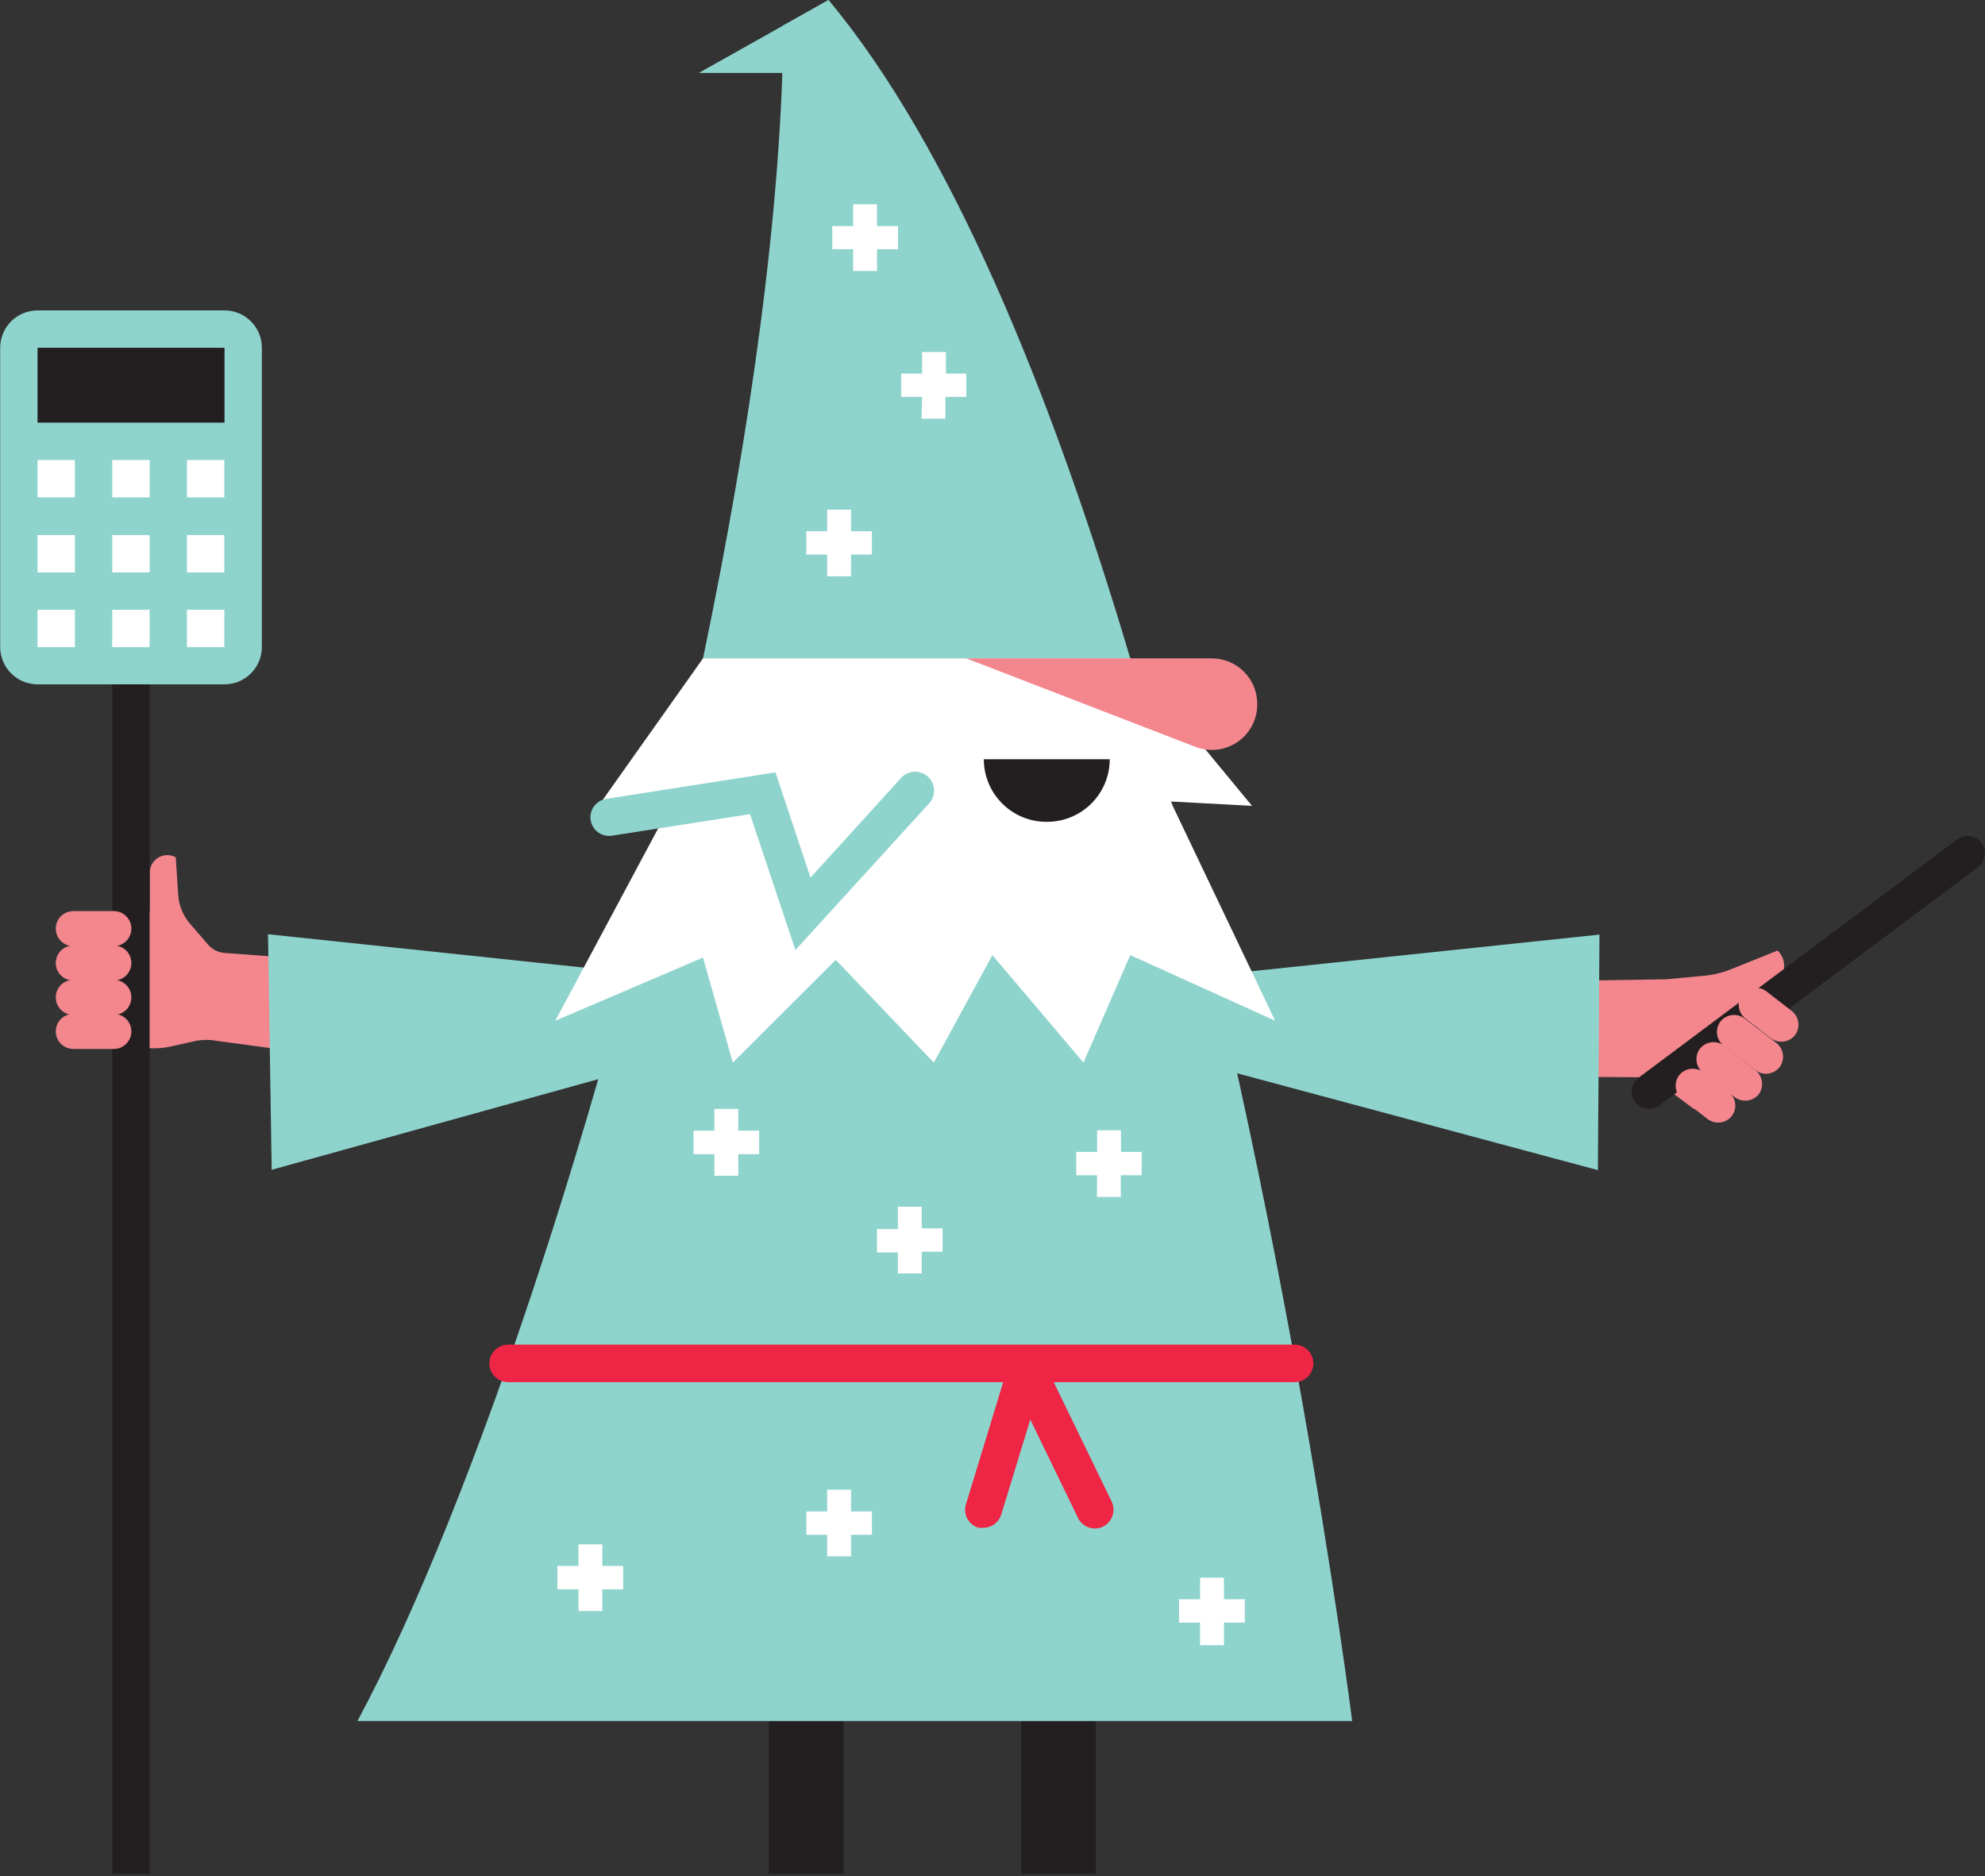 <svg width="475" height="449" viewBox="0 0 475 449" fill="none" xmlns="http://www.w3.org/2000/svg">
<rect x="0" y="0" width="475" height="449" fill="#333333" stroke="none"/>
<g clip-path="url(#clip0_326_4145)">
<path d="M75.928 252.34L51.878 249.108C50.227 248.794 48.533 248.794 46.883 249.108L40.671 250.493C38.222 251.018 35.69 251.018 33.242 250.493L29.045 249.528C27.77 249.274 26.567 248.744 25.519 247.975C24.347 247.191 23.366 246.154 22.646 244.941C21.927 243.728 21.489 242.37 21.364 240.965L23.253 218.216H35.844V208.605C35.884 207.897 36.103 207.21 36.48 206.61C36.857 206.009 37.38 205.514 38.001 205.17C38.621 204.826 39.318 204.645 40.027 204.644C40.737 204.643 41.434 204.821 42.056 205.163L42.644 214.145C42.81 216.778 43.86 219.277 45.624 221.238L49.821 226.107C50.347 226.707 50.991 227.192 51.714 227.532C52.436 227.871 53.22 228.058 54.018 228.08L84.028 230.304L75.928 252.34Z" fill="#F4868E"/>
<path d="M365.243 257.628L395.253 257.838L405.368 265.435L421.276 239.454L425.725 234.417C426.571 233.438 427.004 232.17 426.934 230.878C426.863 229.586 426.295 228.372 425.347 227.491L413.847 232.108C411.999 232.821 410.066 233.286 408.096 233.494L398.569 234.375L365.411 234.879L365.243 257.628Z" fill="#F4868E"/>
<path d="M394.623 265.394C393.971 265.394 393.329 265.242 392.746 264.95C392.163 264.659 391.656 264.236 391.265 263.715C390.623 262.83 390.352 261.73 390.509 260.648C390.666 259.566 391.238 258.589 392.105 257.922L468.368 200.882C469.253 200.24 470.353 199.969 471.435 200.125C472.516 200.282 473.494 200.855 474.16 201.721C474.815 202.609 475.094 203.719 474.937 204.81C474.78 205.902 474.199 206.888 473.321 207.555L397.099 264.554C396.384 265.09 395.517 265.385 394.623 265.394Z" fill="#231F20"/>
<path d="M423.752 248.478L417.624 243.735C416.777 243.05 416.229 242.064 416.096 240.983C415.963 239.902 416.255 238.812 416.911 237.942C417.594 237.107 418.572 236.567 419.643 236.434C420.714 236.301 421.794 236.586 422.661 237.229L428.789 241.972C429.63 242.649 430.179 243.624 430.319 244.696C430.46 245.767 430.183 246.851 429.544 247.722C428.866 248.576 427.882 249.132 426.801 249.273C425.72 249.414 424.627 249.129 423.752 248.478Z" fill="#F4868E"/>
<path d="M420.1 256.158L412.42 250.24C411.572 249.556 411.025 248.569 410.891 247.488C410.758 246.407 411.05 245.317 411.706 244.448C412.389 243.612 413.367 243.072 414.438 242.939C415.509 242.807 416.59 243.091 417.456 243.734L425.137 249.652C425.972 250.335 426.512 251.314 426.645 252.384C426.778 253.455 426.494 254.536 425.851 255.402C425.174 256.244 424.198 256.792 423.127 256.933C422.056 257.074 420.972 256.796 420.1 256.158Z" fill="#F4868E"/>
<path d="M415.231 262.663L407.508 256.745C406.661 256.061 406.113 255.074 405.98 253.993C405.847 252.912 406.139 251.822 406.795 250.953C407.478 250.118 408.456 249.577 409.527 249.445C410.598 249.312 411.679 249.596 412.545 250.239L420.1 256.157C420.947 256.842 421.495 257.828 421.628 258.909C421.761 259.99 421.469 261.08 420.814 261.95C420.137 262.739 419.191 263.249 418.16 263.38C417.128 263.512 416.085 263.257 415.231 262.663Z" fill="#F4868E"/>
<path d="M408.642 267.826L402.514 263.083C401.679 262.4 401.138 261.421 401.006 260.351C400.873 259.28 401.157 258.199 401.8 257.333C402.477 256.491 403.453 255.943 404.524 255.802C405.595 255.661 406.679 255.939 407.55 256.577L413.678 261.32C414.52 261.997 415.068 262.973 415.209 264.044C415.35 265.115 415.072 266.199 414.434 267.07C413.756 267.924 412.772 268.48 411.691 268.621C410.61 268.762 409.516 268.477 408.642 267.826Z" fill="#F4868E"/>
<path d="M253.26 237.312L382.745 223.671L382.367 280.04L287.468 254.563L253.26 237.312Z" fill="#8FD3CD"/>
<path d="M35.802 149.716H26.862V448.434H35.802V149.716Z" fill="#231F20"/>
<path d="M171.037 234.877L64.134 223.586L65.015 279.955L159.705 253.68L171.037 234.877Z" fill="#8FD3CD"/>
<path d="M8.982 163.775H53.724C58.662 163.775 62.665 159.773 62.665 154.835L62.665 83.23C62.665 78.293 58.662 74.29 53.724 74.29H8.982C4.045 74.29 0.042 78.293 0.042 83.23L0.042 154.835C0.042 159.773 4.045 163.775 8.982 163.775Z" fill="#8FD3CD"/>
<path d="M44.742 119.035H53.683V110.095H44.742V119.035Z" fill="white"/>
<path d="M26.862 119.035H35.802V110.095H26.862V119.035Z" fill="white"/>
<path d="M8.982 119.035H17.922V110.095H8.982L8.982 119.035Z" fill="white"/>
<path d="M44.742 136.997H53.683V128.057H44.742V136.997Z" fill="white"/>
<path d="M26.862 136.997H35.802V128.057H26.862V136.997Z" fill="white"/>
<path d="M8.982 136.997H17.922V128.057H8.982L8.982 136.997Z" fill="white"/>
<path d="M44.742 154.88H53.683V145.94H44.742V154.88Z" fill="white"/>
<path d="M26.862 154.88H35.802V145.94H26.862V154.88Z" fill="white"/>
<path d="M8.982 154.88H17.922V145.94H8.982L8.982 154.88Z" fill="white"/>
<path d="M8.982 101.152H53.725V83.23H8.982V101.152Z" fill="#231F20"/>
<path d="M201.845 398.066H183.964V448.433H201.845V398.066Z" fill="#231F20"/>
<path d="M262.242 398.066H244.362V448.433H262.242V398.066Z" fill="#231F20"/>
<path d="M85.54 411.876H323.564C323.564 411.876 306.775 278.404 270.595 157.565H168.267C147.533 256.494 113.703 359.453 85.54 411.876Z" fill="#8FD3CD"/>
<path d="M270.469 157.565C251.749 94.606 227.783 35.467 198.277 0L187.448 6.086C187.154 49.15 179.683 102.623 168.225 157.565H270.469Z" fill="#8FD3CD"/>
<path d="M168.225 157.565L141.279 195.592L160.334 192.947L132.884 244.28L168.225 229.17L175.36 254.311L199.998 229.715L223.46 254.311L237.479 228.582L259.263 254.311L270.469 228.582L305.138 244.28L280.123 191.814L299.598 192.864L270.469 157.565H168.225Z" fill="white"/>
<path d="M198.277 0L167.217 17.461H198.277V0Z" fill="#8FD3CD"/>
<path d="M250.658 196.683C248.669 196.717 246.694 196.354 244.847 195.616C243 194.878 241.318 193.779 239.9 192.384C238.482 190.99 237.355 189.327 236.587 187.492C235.818 185.657 235.422 183.688 235.422 181.699H265.558C265.558 185.659 263.991 189.457 261.199 192.265C258.407 195.072 254.618 196.661 250.658 196.683Z" fill="#231F20"/>
<path d="M309.797 330.785H121.594C120.403 330.785 119.26 330.312 118.418 329.469C117.576 328.627 117.103 327.485 117.103 326.294C117.103 325.103 117.576 323.96 118.418 323.118C119.26 322.276 120.403 321.803 121.594 321.803H309.797C310.988 321.803 312.131 322.276 312.973 323.118C313.815 323.96 314.288 325.103 314.288 326.294C314.288 327.485 313.815 328.627 312.973 329.469C312.131 330.312 310.988 330.785 309.797 330.785Z" fill="#EE2544"/>
<path d="M190.344 227.366L179.473 194.837L146.441 200C145.863 200.091 145.272 200.067 144.702 199.929C144.133 199.792 143.596 199.543 143.122 199.199C142.166 198.502 141.525 197.454 141.342 196.285C141.251 195.706 141.275 195.115 141.412 194.546C141.55 193.976 141.798 193.44 142.143 192.966C142.488 192.492 142.923 192.091 143.422 191.786C143.922 191.48 144.477 191.276 145.056 191.185L185.559 184.848L193.954 210.031L215.654 186.149C216.056 185.711 216.541 185.356 217.08 185.105C217.619 184.854 218.203 184.712 218.797 184.687C219.392 184.661 219.985 184.753 220.544 184.957C221.103 185.161 221.616 185.474 222.054 185.876C222.493 186.278 222.847 186.763 223.098 187.302C223.349 187.842 223.491 188.425 223.516 189.02C223.542 189.614 223.45 190.208 223.246 190.767C223.042 191.325 222.73 191.839 222.327 192.277L190.344 227.366Z" fill="#8FD3CD"/>
<path d="M235.423 365.624C234.991 365.682 234.553 365.682 234.122 365.624C232.989 365.275 232.04 364.492 231.481 363.446C230.923 362.401 230.801 361.177 231.141 360.041L241.467 326.169C241.728 325.307 242.245 324.544 242.95 323.982C243.654 323.42 244.513 323.085 245.412 323.021C246.287 322.949 247.163 323.154 247.916 323.605C248.669 324.057 249.261 324.734 249.609 325.54L266.02 359.37C266.528 360.445 266.592 361.677 266.2 362.8C265.807 363.923 264.989 364.847 263.922 365.372C262.852 365.877 261.626 365.941 260.51 365.548C259.394 365.155 258.478 364.337 257.962 363.273L246.545 339.726L239.536 362.643C239.236 363.501 238.682 364.245 237.946 364.778C237.211 365.311 236.33 365.606 235.423 365.624Z" fill="#EE2544"/>
<path d="M231.225 157.565H289.986C291.417 157.565 292.834 157.847 294.156 158.396C295.478 158.945 296.678 159.75 297.688 160.764C298.698 161.778 299.498 162.981 300.042 164.305C300.585 165.629 300.863 167.047 300.857 168.478C300.879 170.28 300.452 172.059 299.615 173.655C298.778 175.251 297.558 176.614 296.063 177.622C294.569 178.629 292.848 179.249 291.054 179.426C289.261 179.603 287.451 179.331 285.789 178.635L231.225 157.565Z" fill="#F4868E"/>
<path d="M17.544 226.442H27.24C28.353 226.442 29.421 226 30.208 225.213C30.995 224.426 31.437 223.358 31.437 222.245C31.437 221.132 30.995 220.064 30.208 219.277C29.421 218.49 28.353 218.048 27.24 218.048H17.544C16.431 218.048 15.364 218.49 14.576 219.277C13.789 220.064 13.347 221.132 13.347 222.245C13.347 223.358 13.789 224.426 14.576 225.213C15.364 226 16.431 226.442 17.544 226.442Z" fill="#F4868E"/>
<path d="M17.544 234.669H27.24C28.353 234.669 29.421 234.226 30.208 233.439C30.995 232.652 31.437 231.585 31.437 230.471C31.437 229.358 30.995 228.291 30.208 227.504C29.421 226.716 28.353 226.274 27.24 226.274H17.544C16.431 226.274 15.364 226.716 14.576 227.504C13.789 228.291 13.347 229.358 13.347 230.471C13.347 231.585 13.789 232.652 14.576 233.439C15.364 234.226 16.431 234.669 17.544 234.669Z" fill="#F4868E"/>
<path d="M17.544 242.895H27.24C28.353 242.895 29.421 242.453 30.208 241.666C30.995 240.879 31.437 239.811 31.437 238.698C31.437 237.585 30.995 236.517 30.208 235.73C29.421 234.943 28.353 234.501 27.24 234.501H17.544C16.431 234.501 15.364 234.943 14.576 235.73C13.789 236.517 13.347 237.585 13.347 238.698C13.347 239.811 13.789 240.879 14.576 241.666C15.364 242.453 16.431 242.895 17.544 242.895Z" fill="#F4868E"/>
<path d="M17.544 251.036H27.24C28.353 251.036 29.421 250.594 30.208 249.807C30.995 249.02 31.437 247.952 31.437 246.839C31.437 245.726 30.995 244.658 30.208 243.871C29.421 243.084 28.353 242.642 27.24 242.642H17.544C16.431 242.642 15.364 243.084 14.576 243.871C13.789 244.658 13.347 245.726 13.347 246.839C13.347 247.952 13.789 249.02 14.576 249.807C15.364 250.594 16.431 251.036 17.544 251.036Z" fill="#F4868E"/>
<path d="M170.953 276.222H165.958V270.598H170.953V265.394H176.661V270.598H181.656V276.222H176.661V281.385H170.953V276.222Z" fill="white"/>
<path d="M214.856 299.724H209.861V294.142H214.856V288.811H220.564V293.974H225.559V299.556H220.564V304.761H214.856V299.724Z" fill="white"/>
<path d="M197.941 367.303H192.946V361.72H197.941V356.516H203.649V361.72H208.644V367.303H203.649V372.465H197.941V367.303Z" fill="white"/>
<path d="M138.424 380.353H133.388V374.771H138.424V369.608H144.133V374.771H149.127V380.353H144.133V385.558H138.424V380.353Z" fill="white"/>
<path d="M262.536 281.258H257.542V275.676H262.536V270.513H268.244V275.676H273.197V281.258H268.202V286.463H262.494L262.536 281.258Z" fill="white"/>
<path d="M287.174 388.329H282.137V382.747H287.174V377.584H292.882V382.747H297.877V388.329H292.882V393.744H287.174V388.329Z" fill="white"/>
<path d="M197.941 132.716H192.946V127.133H197.941V121.971H203.649V127.133H208.644V132.716H203.649V137.92H197.941V132.716Z" fill="white"/>
<path d="M220.648 94.985H215.653V89.402H220.648V84.24H226.356V89.402H231.225V94.985H226.23V100.189H220.522L220.648 94.985Z" fill="white"/>
<path d="M204.153 59.644H199.158V54.104H204.153V48.899H209.861V54.104H214.898V59.644H209.861V64.849H204.153V59.644Z" fill="white"/>
</g>
<defs>
<clipPath id="clip0_326_4145">
<rect width="475" height="448.434" fill="white"/>
</clipPath>
</defs>
</svg>
